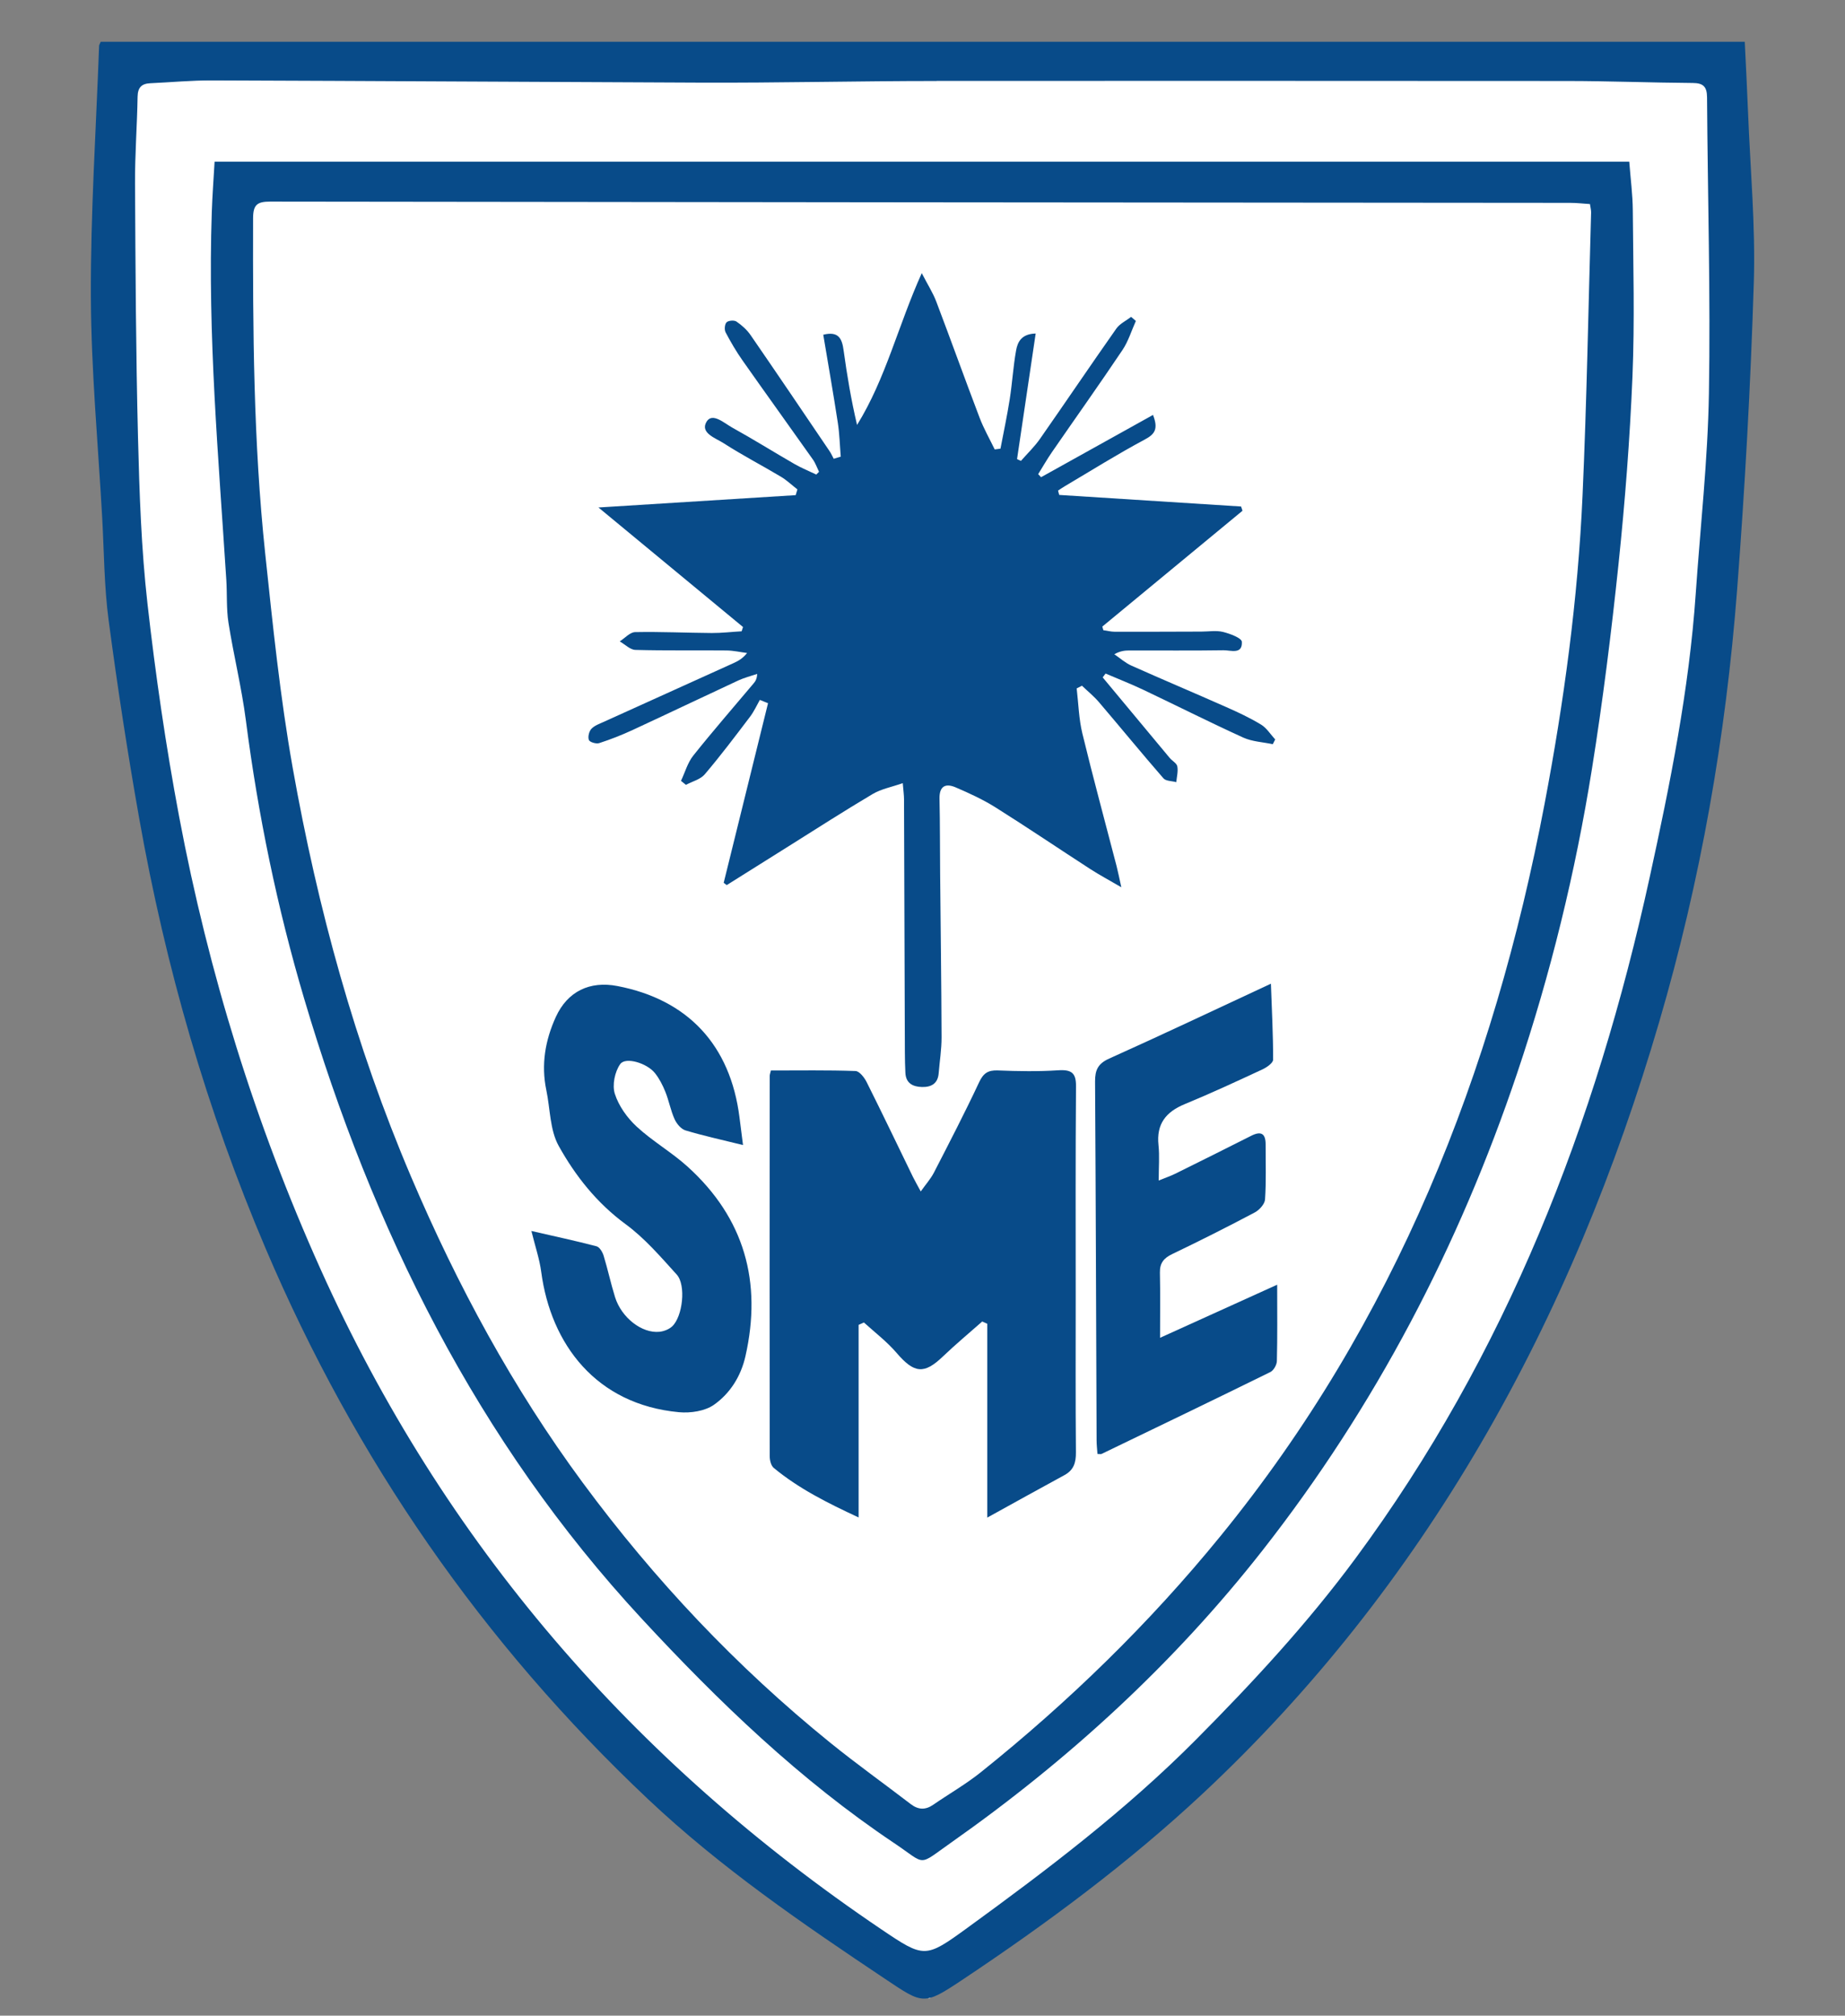 <?xml version="1.0" encoding="UTF-8"?><svg id="Capa_1" xmlns="http://www.w3.org/2000/svg" viewBox="0 0 612 668.44"><rect x="0" y="0" width="612" height="668.44" fill="#808080" stroke="none"/><defs><style>.cls-1{fill:#084b89;}.cls-1,.cls-2{stroke-width:0px;}.cls-2{fill:#fff;}</style></defs><path class="cls-2" d="m39.98,26.67h532.85c8.2,75.24,23.92,311-130.72,509.44-43.29,55.55-90.9,96.59-133.92,126.68-42-27.74-87.45-65.02-129.19-115.12C13.59,349.15,31.84,100.12,39.98,26.67Z"/><path class="cls-1" d="m33.39,13.86h545.36c.37,7.89.79,15.65,1.09,23.41.74,18.82,2.5,37.68,1.91,56.47-1.06,33.99-2.94,67.98-5.54,101.89-3.73,48.61-12.12,96.46-25.86,143.33-14.34,48.92-33.48,95.79-59.22,139.84-25.16,43.06-55.76,81.96-92.18,116-24.67,23.05-51.81,43.15-79.9,61.86-12.69,8.45-12.86,8-25.42-.39-27.39-18.3-54.55-36.88-78.62-59.58-55.09-51.93-97.14-112.83-126.82-182.47-19.61-46.01-33.31-93.7-42.02-142.85-3.87-21.81-7.23-43.73-10.14-65.69-1.49-11.21-1.5-22.63-2.13-33.95-1.36-24.41-3.66-48.81-3.76-73.23-.12-27.77,1.72-55.55,2.73-83.32.01-.29.22-.57.53-1.32Zm277.3,12.97c0,.2,0-.16,0,.03-26.22,0-52.43.65-78.65.54-53.87-.21-107.73-.56-161.6-.74-6.85-.02-13.71.63-20.56.94-2.89.13-4.18,1.38-4.24,4.47-.16,9.58-.9,19.16-.85,28.74.15,28.13.28,56.26.99,84.38.46,18.33,1.08,36.73,3.13,54.93,2.67,23.68,6.11,47.33,10.52,70.74,9.76,51.76,25.25,101.85,46.86,149.94,40.9,90.99,103.69,163.43,186.16,219.08,14.16,9.55,14.48,9.58,28.46-.58,26.5-19.26,52.58-39.03,75.78-62.37,18.84-18.96,36.95-38.51,52.87-60.04,50.08-67.72,79.8-144.26,97.64-225.89,6.79-31.06,13.09-62.24,15.28-94.07,1.52-22.11,4-44.21,4.38-66.34.56-32.75-.41-65.52-.62-98.29-.02-3.49-1.2-4.76-4.73-4.78-13.9-.1-27.81-.65-41.71-.66-69.7-.07-139.4-.03-209.11-.03Z"/><path class="cls-2" d="m75,60.56h458.67c5.69,73.1,10.55,268.47-118.22,438.22-35.38,46.64-73.98,82.29-109.57,109.33-33.84-26.66-69.72-60.69-103-103.9C72.6,335.07,70.89,140.41,75,60.56Z"/><path class="cls-1" d="m71.18,53.63h469.26c.44,5.73,1.13,10.91,1.17,16.11.14,18.39.65,36.8-.11,55.16-.86,20.7-2.46,41.39-4.61,62-2.38,22.77-5.22,45.52-8.84,68.13-5.48,34.25-13.71,67.92-24.79,100.82-19.35,57.48-47.07,110.6-84.52,158.35-29.39,37.47-64.25,69.4-103.16,96.78-11.42,8.03-8.09,7.53-18.92.27-31.27-20.93-58.22-46.85-83.7-74.35-54.74-59.07-89.36-129.13-112.06-205.69-8.96-30.24-15.3-61.01-19.34-92.3-1.4-10.86-4.06-21.55-5.77-32.37-.73-4.65-.42-9.46-.72-14.19-2.59-40.62-6.21-81.21-4.82-121.99.19-5.56.61-11.12.93-16.73Zm456.24,14.04c-2.22-.14-4.41-.4-6.6-.4-143.73-.12-287.45-.21-431.18-.42-4.27,0-5.68.98-5.69,5.52-.09,37.09.1,74.18,4.01,111.11,2.52,23.78,4.95,47.64,9.13,71.15,8.27,46.54,20.65,91.92,39.28,135.64,15.34,35.99,33.71,69.98,56.94,101.44,23.78,32.2,51.01,61.07,82.12,86.24,8.69,7.03,17.8,13.53,26.67,20.33,2.49,1.9,4.84,2.01,7.43.23,5.26-3.62,10.85-6.82,15.81-10.79,29.18-23.36,55.89-49.36,79.48-78.29,57.98-71.11,90.59-153.66,107.56-243.02,6.4-33.73,11.03-67.73,12.56-102.05,1.4-31.28,1.94-62.6,2.84-93.91.02-.77-.21-1.56-.38-2.77Z"/><path class="cls-1" d="m271.68,156.47c-.67-1.37-1.17-2.86-2.04-4.09-7.74-10.95-15.59-21.82-23.3-32.79-2.1-2.98-3.96-6.16-5.66-9.39-.45-.87-.3-2.68.32-3.31.62-.62,2.53-.77,3.28-.26,1.77,1.21,3.48,2.73,4.69,4.49,8.79,12.75,17.46,25.58,26.14,38.4.56.82.98,1.73,1.44,2.62l2.33-.7c-.31-3.75-.4-7.53-.97-11.24-1.49-9.71-3.19-19.38-4.83-29.2,5.14-1.27,6.23,1.36,6.75,5.19,1.13,8.25,2.51,16.46,4.46,24.73,9.53-15.37,13.58-32.86,21.46-50.34,2.03,3.92,3.72,6.54,4.8,9.39,4.87,12.82,9.5,25.73,14.38,38.54,1.38,3.62,3.33,7.03,5.02,10.53l1.91-.25c1.04-5.46,2.21-10.9,3.07-16.39.84-5.35,1.15-10.79,2.1-16.12.49-2.78,1.71-5.55,6.51-5.68-2.09,14.11-4.14,27.88-6.18,41.65l1.29.59c2.11-2.41,4.46-4.65,6.28-7.25,8.51-12.17,16.82-24.49,25.37-36.63,1.15-1.63,3.25-2.6,4.9-3.88l1.57,1.36c-1.45,3.22-2.49,6.72-4.43,9.62-7.65,11.4-15.61,22.59-23.41,33.89-1.63,2.36-3.04,4.86-4.56,7.29l.96,1.01c12.32-6.86,24.64-13.71,37.13-20.65,1.86,4.76.53,6.42-2.79,8.19-9,4.81-17.66,10.25-26.45,15.44-.77.46-1.51.97-2.26,1.46l.38,1.44c20.11,1.28,40.23,2.56,60.34,3.84l.46,1.41c-15.5,12.8-31,25.6-46.5,38.41l.35,1.2c1.25.15,2.5.51,3.75.51,9.59.02,19.18-.02,28.77-.05,2.4,0,4.9-.44,7.16.11,2.32.57,6.19,2.02,6.26,3.27.24,4.34-3.74,2.77-6.09,2.81-10.39.16-20.78.05-31.17.07-1.53,0-3.06.14-5.04,1.25,1.86,1.27,3.59,2.84,5.61,3.75,10.48,4.68,21.07,9.14,31.56,13.79,3.93,1.74,7.86,3.57,11.51,5.8,1.87,1.14,3.14,3.25,4.68,4.92l-.8,1.57c-3.28-.7-6.81-.84-9.79-2.19-11.17-5.09-22.14-10.62-33.24-15.89-4.07-1.93-8.29-3.57-12.44-5.35l-.95,1.28c7.41,8.91,14.8,17.82,22.23,26.71.82.98,2.32,1.74,2.52,2.79.32,1.66-.18,3.48-.34,5.24-1.45-.4-3.45-.33-4.27-1.28-7.24-8.32-14.22-16.86-21.38-25.25-1.69-1.98-3.75-3.64-5.64-5.45l-1.75.89c.59,4.99.71,10.08,1.88,14.92,3.56,14.71,7.55,29.32,11.35,43.98.5,1.94.88,3.92,1.58,7.04-4.12-2.4-7.33-4.11-10.37-6.08-10.46-6.77-20.79-13.76-31.34-20.39-4.17-2.62-8.7-4.7-13.24-6.65-3.33-1.43-5.45-.47-5.36,3.76.19,8.31.13,16.63.21,24.94.16,18.06.41,36.13.47,54.19.01,3.98-.63,7.96-.96,11.94-.28,3.44-2.49,4.61-5.55,4.53-3.02-.08-5.32-1.23-5.49-4.7-.11-2.23-.16-4.47-.17-6.71-.1-27.98-.17-55.97-.28-83.95,0-1.41-.21-2.83-.42-5.4-3.67,1.28-7.12,1.92-9.96,3.59-9.47,5.61-18.73,11.58-28.06,17.43-6.79,4.25-13.57,8.52-20.36,12.78l-1.02-.74c4.9-19.86,9.81-39.71,14.71-59.57l-2.72-1.1c-1.05,1.87-1.94,3.85-3.22,5.54-4.9,6.46-9.79,12.96-15.04,19.13-1.45,1.71-4.13,2.36-6.25,3.5l-1.64-1.32c1.33-2.82,2.19-6.02,4.08-8.39,6.47-8.12,13.3-15.95,19.98-23.9.59-.7,1.13-1.46,1.21-3.18-2.09.71-4.26,1.25-6.25,2.17-11.71,5.44-23.35,11.01-35.06,16.43-3.6,1.67-7.32,3.13-11.09,4.35-.99.32-3.1-.29-3.41-1.01-.42-.98.02-2.85.79-3.69,1.01-1.11,2.66-1.69,4.11-2.34,14.36-6.52,28.75-13,43.11-19.51,1.55-.7,3.03-1.54,4.45-3.33-2.28-.3-4.56-.82-6.84-.84-10.07-.1-20.15.09-30.21-.19-1.75-.05-3.46-1.84-5.19-2.82,1.7-1.08,3.39-3.05,5.11-3.08,8.46-.17,16.94.24,25.41.3,3.3.02,6.61-.39,9.91-.57l.46-1.42c-15.56-12.87-31.13-25.73-47.95-39.64,22.62-1.42,44.02-2.75,65.42-4.09l.57-1.91c-1.82-1.4-3.5-3.03-5.46-4.2-6.3-3.76-12.84-7.14-19-11.11-2.62-1.69-7.93-3.39-5.67-7.14,1.91-3.17,5.86.49,8.52,1.96,6.98,3.86,13.75,8.1,20.66,12.08,2.31,1.33,4.8,2.33,7.21,3.49l.9-.9Z"/><path class="cls-1" d="m255.71,355c9.58,0,18.83-.15,28.06.17,1.3.04,2.95,2.16,3.71,3.69,5.22,10.42,10.24,20.94,15.34,31.41.69,1.41,1.48,2.76,2.6,4.84,1.72-2.43,3.31-4.2,4.36-6.23,5.11-9.93,10.26-19.85,14.99-29.96,1.41-3.01,2.95-4.07,6.21-3.94,6.68.26,13.37.39,20.04-.05,4.5-.29,5.94.94,5.9,5.36-.19,23.18-.1,46.37-.1,69.56,0,17.27-.08,34.54.07,51.81.03,3.38-.73,5.85-3.79,7.51-8.24,4.48-16.43,9.03-25.62,14.1v-64.28c-.79-.35-.88-.39-1.67-.75-4.38,3.87-8.89,7.62-13.11,11.66-6.19,5.92-9.48,5.53-15.25-1.2-3.2-3.74-7.2-6.8-10.88-10.13l-1.76.78v63.87c-10.41-4.84-19.89-9.59-28.15-16.43-.91-.75-1.34-2.54-1.34-3.85-.06-42.05-.03-84.11,0-126.16,0-.45.19-.91.39-1.77Z"/><path class="cls-1" d="m246.45,379.72c-7.07-1.75-13.15-3.07-19.08-4.86-1.48-.45-2.94-2.23-3.62-3.75-1.3-2.89-1.86-6.1-3.05-9.05-.88-2.19-2-4.39-3.47-6.22-2.65-3.3-9.73-5.44-11.49-2.97-1.81,2.53-2.72,6.97-1.79,9.87,1.28,4.01,4.09,7.95,7.23,10.86,5.25,4.86,11.62,8.5,16.93,13.31,18.83,17.06,24.73,38.25,19.16,62.84-1.5,6.64-5.08,12.32-10.42,16.09-3,2.12-7.79,2.83-11.61,2.48-27.51-2.55-42.52-22.54-45.71-46.52-.57-4.31-2.02-8.51-3.26-13.58,7.83,1.8,14.76,3.28,21.61,5.08,1,.26,1.97,1.9,2.34,3.09,1.39,4.55,2.38,9.23,3.8,13.78,2.12,6.79,8.9,12.07,14.72,11.48,1.47-.15,3.15-.8,4.21-1.78,3.51-3.25,4.68-13.72,1.52-17.2-5.32-5.87-10.6-12.04-16.92-16.68-9.56-7.02-16.68-16.01-22.23-25.99-2.94-5.28-2.8-12.27-4.1-18.48-1.77-8.46-.37-16.54,3.14-24.25,3.87-8.49,11.24-12.05,20.43-10.28,23.42,4.5,37.48,19.62,40.5,43.53.35,2.8.71,5.6,1.17,9.19Z"/><path class="cls-1" d="m423.65,426.03c0,9.37.1,17.35-.1,25.31-.03,1.26-1.07,3.12-2.15,3.65-18.61,9.16-37.31,18.15-55.99,27.16-.25.12-.61.01-1.37.01-.1-1.51-.29-3.03-.29-4.54-.16-39.65-.26-79.3-.51-118.94-.02-3.82.95-5.96,4.7-7.64,17.73-7.96,35.3-16.3,53.63-24.83.31,8.79.75,16.99.73,25.2,0,1.1-2.12,2.57-3.55,3.23-8.53,3.96-17.07,7.93-25.76,11.51-6.26,2.58-9.45,6.59-8.71,13.59.38,3.59.07,7.26.07,11.74,2.37-.96,3.97-1.5,5.47-2.24,8.42-4.16,16.84-8.35,25.22-12.59,3.29-1.67,4.8-.73,4.78,2.91-.02,6.08.21,12.17-.2,18.21-.1,1.53-1.89,3.5-3.42,4.31-9.03,4.78-18.15,9.38-27.36,13.79-2.82,1.35-4.16,3-4.09,6.18.15,6.83.05,13.66.05,21.59,12.89-5.84,25.13-11.39,38.84-17.6Z"/></svg>